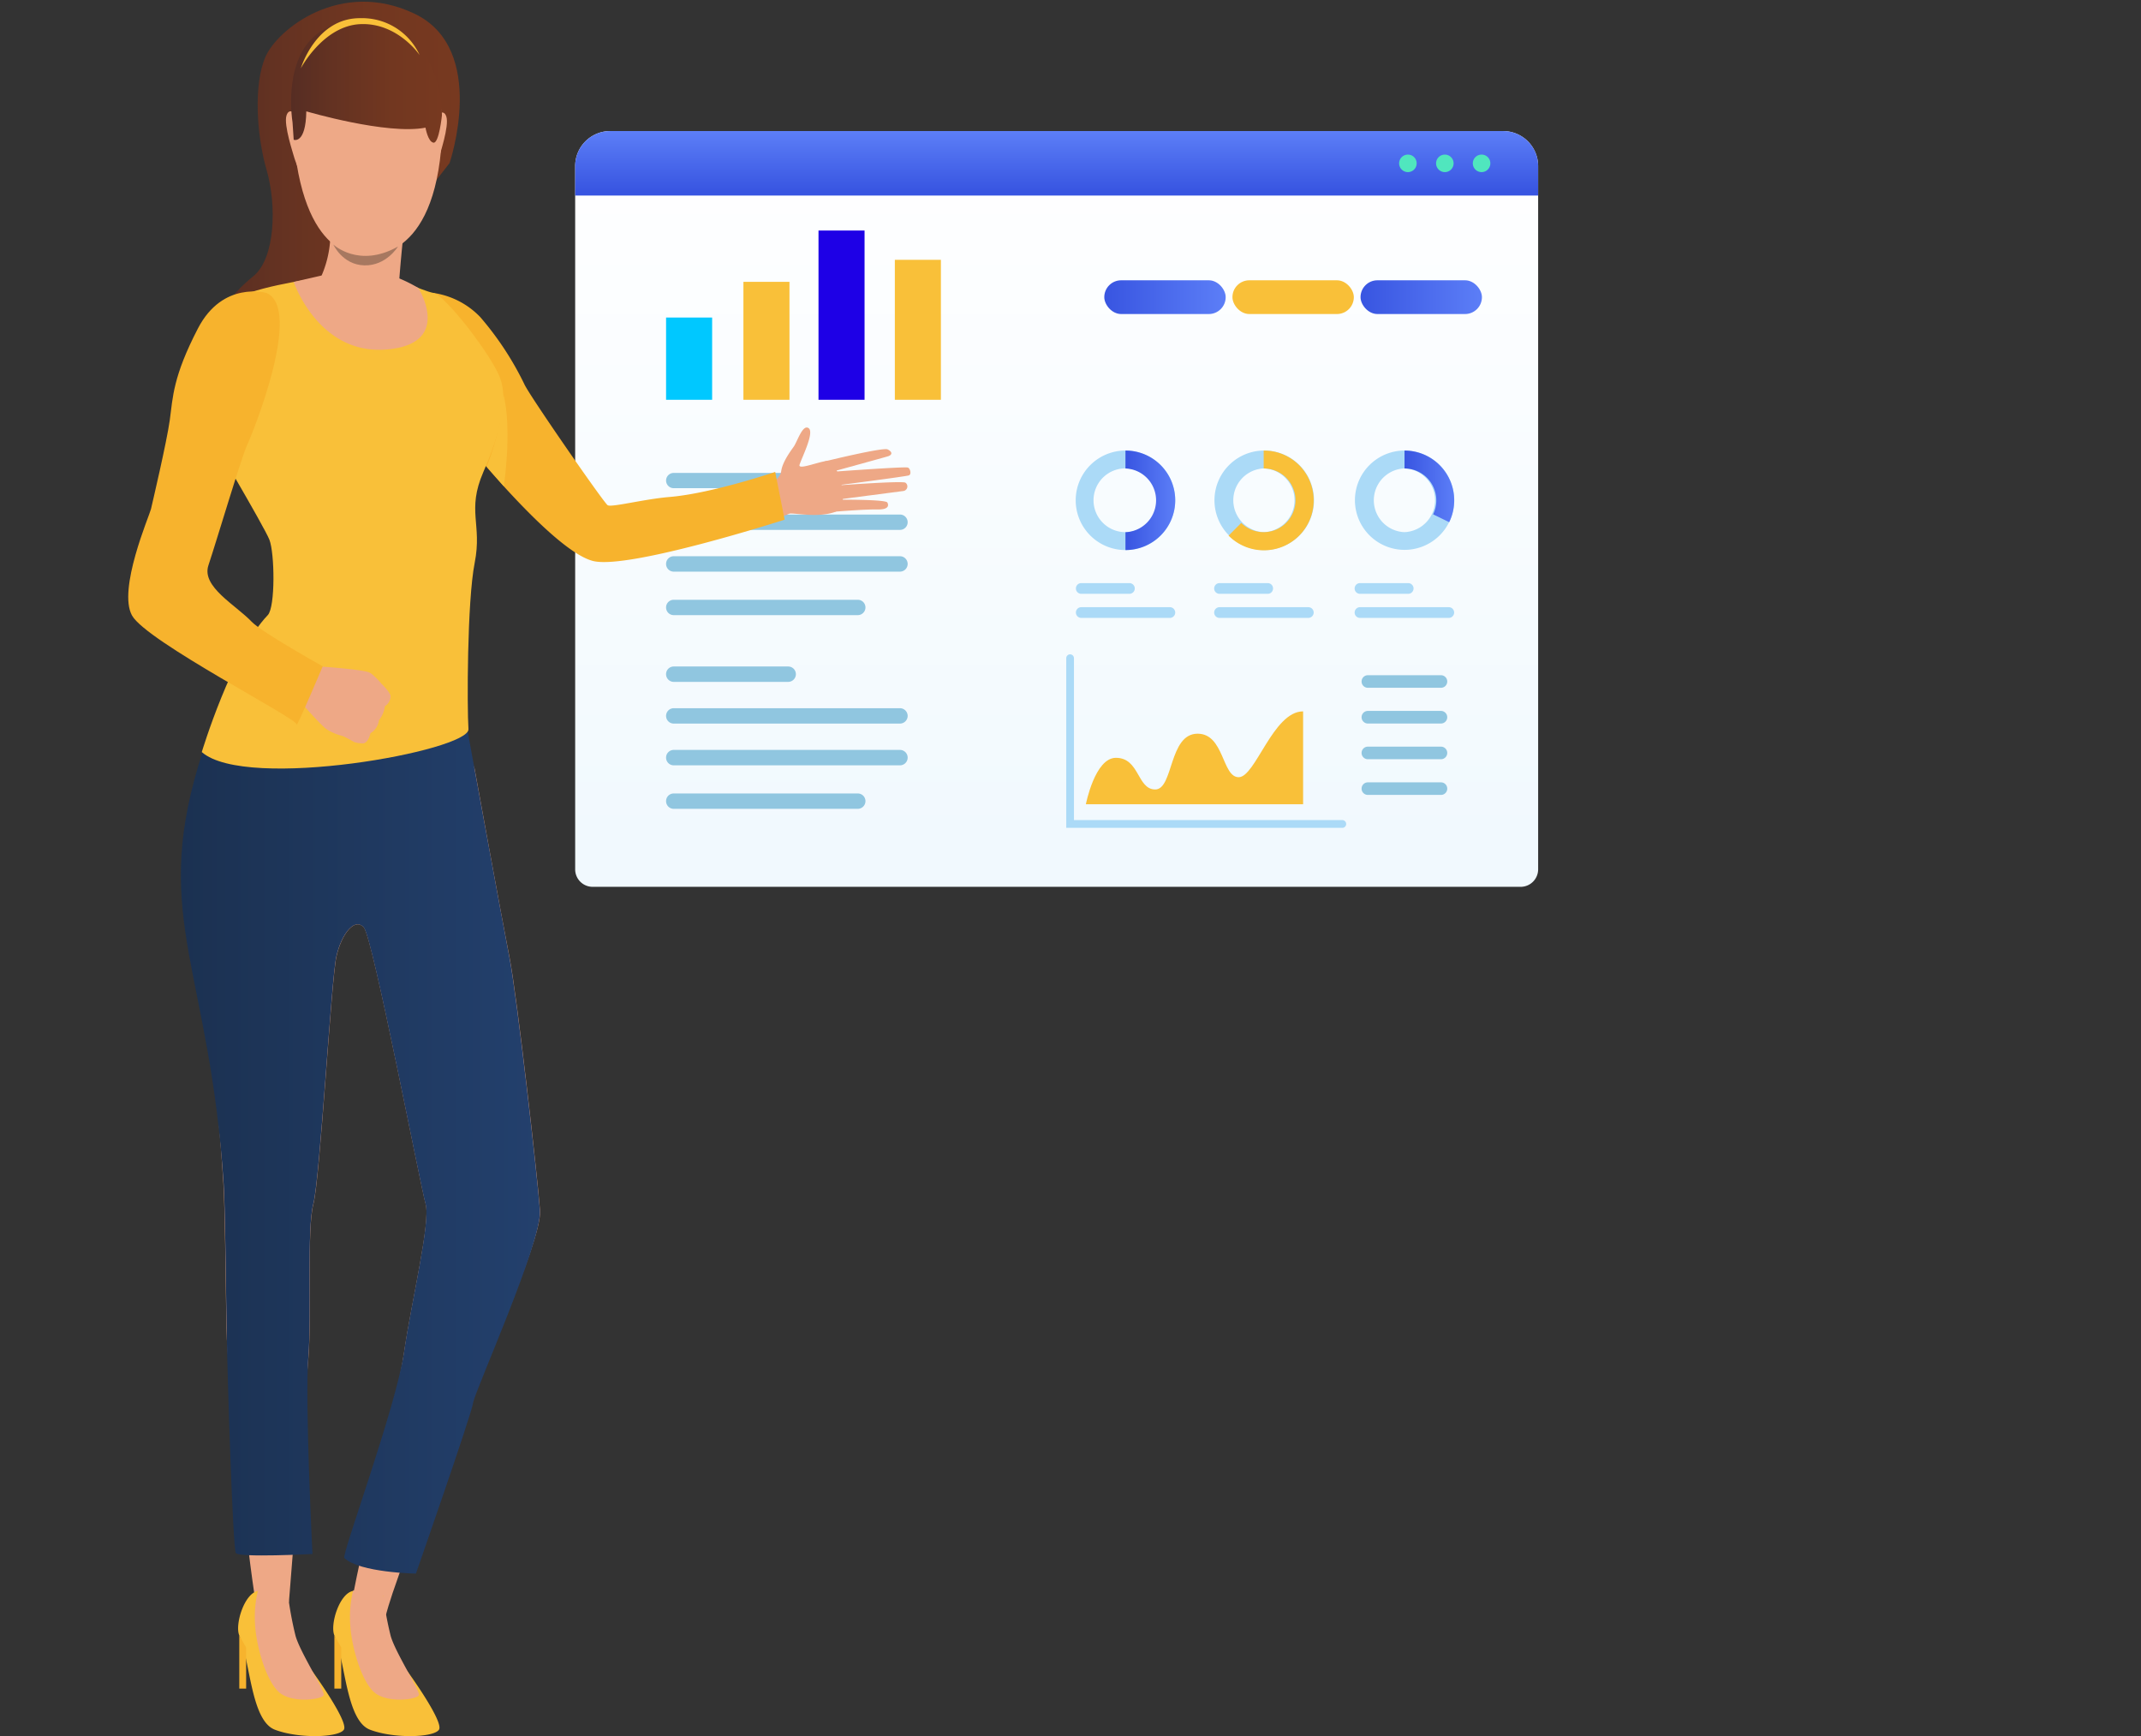 <svg xmlns="http://www.w3.org/2000/svg" xmlns:xlink="http://www.w3.org/1999/xlink" viewBox="0 0 427.7 346.81"><rect x="0" y="0" width="427.7" height="346.81" fill="#333333" stroke="none"/><defs><linearGradient id="linear-gradient" x1="211.08" y1="167.92" x2="211.08" y2="27.83" gradientUnits="userSpaceOnUse"><stop offset="0" stop-color="#f1f9fe"/><stop offset="1" stop-color="#fff"/></linearGradient><linearGradient id="linear-gradient-2" x1="224.83" y1="99.94" x2="234.77" y2="99.94" gradientUnits="userSpaceOnUse"><stop offset="0" stop-color="#3855e1"/><stop offset="1" stop-color="#5c7ef7"/></linearGradient><linearGradient id="linear-gradient-3" x1="280.56" y1="97.16" x2="290.5" y2="97.16" xlink:href="#linear-gradient-2"/><linearGradient id="linear-gradient-4" x1="211.08" y1="38.27" x2="211.08" y2="26.32" xlink:href="#linear-gradient-2"/><linearGradient id="linear-gradient-5" x1="271.79" y1="59.36" x2="296.04" y2="59.36" xlink:href="#linear-gradient-2"/><linearGradient id="linear-gradient-6" x1="220.6" y1="59.36" x2="244.85" y2="59.36" xlink:href="#linear-gradient-2"/><linearGradient id="linear-gradient-7" x1="40.99" y1="39.19" x2="91.84" y2="39.19" gradientUnits="userSpaceOnUse"><stop offset="0" stop-color="#562d23"/><stop offset=".26" stop-color="#633222"/><stop offset=".66" stop-color="#723720"/><stop offset="1" stop-color="#773920"/></linearGradient><linearGradient id="linear-gradient-8" x1="36.09" y1="215.56" x2="107.88" y2="215.56" gradientUnits="userSpaceOnUse"><stop offset="0" stop-color="#1b3151"/><stop offset="1" stop-color="#23406d"/></linearGradient><linearGradient id="linear-gradient-9" x1="58.16" y1="16.42" x2="88.3" y2="16.41" xlink:href="#linear-gradient-7"/><style>.cls-5{fill:#f9c039}.cls-6{fill:#1e00e6}.cls-7{fill:#abdaf7}.cls-8{fill:#90c6e0}.cls-15{fill:#eea886}.cls-18{fill:#f7b32d}.cls-20{fill:#eea987}</style></defs><g style="isolation:isolate"><g id="Calque_2" data-name="Calque 2"><g id="OBJECTS"><path d="M307.27 33.18v140.47a3.5 3.5 0 0 1-3.49 3.5H118.39a3.49 3.49 0 0 1-3.49-3.5V33.18a7 7 0 0 1 7-7h178.38a7 7 0 0 1 6.99 7Z" style="fill:url(#linear-gradient)"/><path style="fill:#00c8ff" d="M133.06 63.43h9.2v16.43h-9.2z"/><path class="cls-5" d="M148.51 56.3h9.2v23.56h-9.2z"/><path class="cls-6" d="M163.51 46.05h9.2v33.81h-9.2z"/><path class="cls-5" d="M178.76 51.9h9.2v27.96h-9.2z"/><path class="cls-7" d="M225.59 118.62H216a1.07 1.07 0 0 1-1.07-1.07 1.07 1.07 0 0 1 1.07-1.07h9.62a1.07 1.07 0 0 1 1.07 1.07 1.07 1.07 0 0 1-1.1 1.07Zm8.11 4.81H216a1.07 1.07 0 0 1-1.07-1.07 1.07 1.07 0 0 1 1.07-1.07h17.7a1.07 1.07 0 0 1 1.07 1.07 1.07 1.07 0 0 1-1.07 1.07Zm19.54-4.81h-9.62a1.07 1.07 0 0 1-1.07-1.07 1.07 1.07 0 0 1 1.07-1.07h9.62a1.06 1.06 0 0 1 1.07 1.07 1.06 1.06 0 0 1-1.07 1.07Zm8.12 4.81h-17.74a1.07 1.07 0 0 1-1.07-1.07 1.07 1.07 0 0 1 1.07-1.07h17.74a1.07 1.07 0 0 1 1.07 1.07 1.07 1.07 0 0 1-1.07 1.07Zm19.95-4.81h-9.63a1.07 1.07 0 0 1-1.07-1.07 1.07 1.07 0 0 1 1.07-1.07h9.63a1.07 1.07 0 0 1 1.07 1.07 1.07 1.07 0 0 1-1.07 1.07Zm8.11 4.81h-17.74a1.07 1.07 0 0 1-1.07-1.07 1.07 1.07 0 0 1 1.07-1.07h17.74a1.07 1.07 0 0 1 1.07 1.07 1.07 1.07 0 0 1-1.07 1.07Z"/><path class="cls-8" d="M157.45 97.52h-22.86a1.53 1.53 0 0 1-1.53-1.52 1.52 1.52 0 0 1 1.53-1.53h22.86A1.53 1.53 0 0 1 159 96a1.54 1.54 0 0 1-1.55 1.52Zm22.33 8.33h-45.19a1.52 1.52 0 0 1-1.53-1.53 1.53 1.53 0 0 1 1.53-1.54h45.19a1.54 1.54 0 0 1 1.54 1.54 1.53 1.53 0 0 1-1.54 1.53Zm0 8.34h-45.19a1.53 1.53 0 0 1-1.53-1.54 1.53 1.53 0 0 1 1.53-1.54h45.19a1.54 1.54 0 0 1 1.54 1.54 1.54 1.54 0 0 1-1.54 1.54Zm-8.43 8.69h-36.76a1.53 1.53 0 0 1-1.53-1.54 1.52 1.52 0 0 1 1.53-1.53h36.76a1.53 1.53 0 0 1 1.54 1.53 1.54 1.54 0 0 1-1.54 1.54Zm-13.9 13.33h-22.86a1.53 1.53 0 0 1-1.53-1.54 1.52 1.52 0 0 1 1.53-1.53h22.86a1.53 1.53 0 0 1 1.54 1.53 1.54 1.54 0 0 1-1.54 1.54Zm22.33 8.33h-45.19a1.53 1.53 0 0 1-1.53-1.53 1.53 1.53 0 0 1 1.53-1.54h45.19a1.54 1.54 0 0 1 1.54 1.54 1.54 1.54 0 0 1-1.54 1.53Zm0 8.34h-45.19a1.53 1.53 0 0 1-1.53-1.54 1.53 1.53 0 0 1 1.53-1.54h45.19a1.54 1.54 0 0 1 1.54 1.54 1.54 1.54 0 0 1-1.54 1.54Zm-8.43 8.69h-36.76a1.53 1.53 0 0 1-1.53-1.54 1.52 1.52 0 0 1 1.53-1.53h36.76a1.53 1.53 0 0 1 1.54 1.53 1.54 1.54 0 0 1-1.54 1.54Z"/><path class="cls-7" d="M224.83 90a9.94 9.94 0 1 0 9.94 9.93 9.93 9.93 0 0 0-9.94-9.93Zm0 16.3a6.37 6.37 0 1 1 6.36-6.37 6.37 6.37 0 0 1-6.36 6.38Z"/><path d="M234.77 99.94a9.94 9.94 0 0 1-9.94 9.94v-3.57a6.37 6.37 0 0 0 0-12.73V90a9.94 9.94 0 0 1 9.94 9.94Z" style="fill:url(#linear-gradient-2)"/><path class="cls-7" d="M252.49 90a9.94 9.94 0 1 0 10 9.93A9.93 9.93 0 0 0 252.48 90Zm0 16.3a6.37 6.37 0 0 1 0-12.73 6.37 6.37 0 0 1 0 12.73Z"/><path class="cls-5" d="M262.43 99.94a9.95 9.95 0 0 1-17 7.06l2.53-2.54a6.36 6.36 0 1 0 4.48-10.88V90a9.94 9.94 0 0 1 9.99 9.94Z"/><path class="cls-7" d="M280.56 90a9.92 9.92 0 1 0 9.95 9.93 9.93 9.93 0 0 0-9.96-9.93Zm0 16.3a6.37 6.37 0 0 1 0-12.73 6.37 6.37 0 0 1 0 12.73Z"/><path d="M290.5 99.94a9.92 9.92 0 0 1-1 4.37l-3.21-1.57a6.38 6.38 0 0 0-5.71-9.16V90a9.94 9.94 0 0 1 9.92 9.94Z" style="fill:url(#linear-gradient-3)"/><path class="cls-7" d="M268.12 165.37H213v-33.89a.77.77 0 1 1 1.54 0v32.34h53.6a.78.78 0 0 1 .78.78.77.77 0 0 1-.8.77Z"/><path class="cls-5" d="M216.92 160.66s1.8-9.28 6-9.28c4.76 0 4.21 6.32 7.86 6.32s2.69-11.14 8.46-11.14c5.34 0 4.86 8.69 8.21 8.69s6.86-13.15 12.87-13.15v18.56Z"/><path class="cls-8" d="M287.85 137.39h-14.6a1.25 1.25 0 0 1-1.25-1.26 1.25 1.25 0 0 1 1.25-1.25h14.6a1.25 1.25 0 0 1 1.26 1.25 1.25 1.25 0 0 1-1.26 1.26Zm0 7.14h-14.6a1.26 1.26 0 0 1-1.25-1.26 1.26 1.26 0 0 1 1.25-1.26h14.6a1.26 1.26 0 0 1 1.26 1.26 1.26 1.26 0 0 1-1.26 1.26Zm0 7.13h-14.6a1.25 1.25 0 0 1-1.25-1.26 1.25 1.25 0 0 1 1.25-1.25h14.6a1.25 1.25 0 0 1 1.26 1.25 1.25 1.25 0 0 1-1.26 1.26Zm0 7.13h-14.6a1.25 1.25 0 0 1-1.25-1.25 1.25 1.25 0 0 1 1.25-1.26h14.6a1.25 1.25 0 0 1 1.26 1.26 1.25 1.25 0 0 1-1.26 1.25Z"/><path d="M307.27 33.18v5.88H114.9v-5.88a7 7 0 0 1 7-7h178.38a7 7 0 0 1 6.99 7Z" style="fill:url(#linear-gradient-4)"/><path d="M283 32.62a1.75 1.75 0 1 1-1.74-1.74 1.74 1.74 0 0 1 1.74 1.74Zm7.38 0a1.75 1.75 0 1 1-1.75-1.74 1.75 1.75 0 0 1 1.75 1.74Zm7.34 0a1.75 1.75 0 1 1-1.72-1.74 1.74 1.74 0 0 1 1.72 1.74Z" style="fill:#50e6be"/><rect x="271.79" y="55.99" width="24.25" height="6.74" rx="3.37" style="fill:url(#linear-gradient-5)"/><rect x="220.6" y="55.99" width="24.25" height="6.74" rx="3.37" style="fill:url(#linear-gradient-6)"/><path class="cls-6" d="M250.4 57.62a1 1 0 0 1 .68.26.88.88 0 0 1 .28.65.83.83 0 0 1-.28.64 1 1 0 0 1-.68.26h-.56v.88h-.58v-2.69Zm-.56.52v.77h.54a.39.39 0 0 0 .28-.11.37.37 0 0 0 .12-.27.38.38 0 0 0-.12-.28.39.39 0 0 0-.28-.11Zm2.88 1.98-.06.06a1 1 0 0 1-.18.11.67.67 0 0 1-.28.06.65.65 0 0 1-.46-.16.47.47 0 0 1-.17-.38.56.56 0 0 1 .14-.38.76.76 0 0 1 .41-.2l.6-.11a.23.23 0 0 0-.09-.19.33.33 0 0 0-.24-.08.59.59 0 0 0-.23 0 .48.48 0 0 0-.15.1l-.29-.28.09-.09.15-.11.21-.09a.84.84 0 0 1 .27 0 .81.81 0 0 1 .58.21.73.73 0 0 1 .23.54v1.17h-.52Zm-.11-.3a.45.45 0 0 0 .11-.31v-.06l-.42.07c-.14 0-.21.1-.21.22s.08.19.24.19a.36.36 0 0 0 .28-.11Zm3.68-.89h-.18a.41.41 0 0 0-.32.13.51.51 0 0 0-.12.37v.9h-.52v-1.9h.52v.23l.07-.07a.56.56 0 0 1 .18-.11.59.59 0 0 1 .29-.07h.08Zm1.32 1.19-.06.06a1 1 0 0 1-.18.11.67.67 0 0 1-.28.06.65.65 0 0 1-.46-.16.5.5 0 0 1-.17-.38.52.52 0 0 1 .15-.38.69.69 0 0 1 .4-.2l.6-.11a.23.23 0 0 0-.09-.19.33.33 0 0 0-.24-.08.59.59 0 0 0-.23 0 .48.48 0 0 0-.15.1l-.29-.28.09-.09.15-.11.21-.09a.84.84 0 0 1 .27 0 .81.81 0 0 1 .58.21.73.73 0 0 1 .23.54v1.17h-.52Zm-.1-.3a.45.45 0 0 0 .1-.31v-.06l-.42.07c-.14 0-.21.1-.21.22s.08.19.25.19a.39.39 0 0 0 .28-.11Zm1.61-1.72a.34.34 0 0 1-.23.08.28.28 0 0 1-.2-.08.25.25 0 0 1-.08-.21.26.26 0 0 1 .08-.21.28.28 0 0 1 .2-.08.34.34 0 0 1 .23.08.3.3 0 0 1 .08.21.29.29 0 0 1-.08.21Zm0 2.21h-.51v-1.88h.51Zm1.08-1.65.06-.07.18-.12a.64.64 0 0 1 .3-.08.69.69 0 0 1 .52.22.85.85 0 0 1 .21.61v1.09H261v-1a.36.36 0 0 0-.1-.27.37.37 0 0 0-.27-.11.36.36 0 0 0-.28.12.44.44 0 0 0-.1.32v1h-.52v-1.94h.52Zm2.8 1.46a.17.17 0 0 1-.06.06 1 1 0 0 1-.18.11.67.67 0 0 1-.28.06.62.62 0 0 1-.45-.16.48.48 0 0 1-.18-.38.52.52 0 0 1 .15-.38.72.72 0 0 1 .41-.2l.59-.11a.26.26 0 0 0-.08-.19.36.36 0 0 0-.24-.08.6.6 0 0 0-.24 0 .33.33 0 0 0-.14.1h-.05l-.28-.28.08-.09.15-.11.22-.09a.75.75 0 0 1 .26 0 .81.81 0 0 1 .58.21.73.73 0 0 1 .23.54v1.17H263Zm-.1-.3a.45.45 0 0 0 .1-.31v-.06l-.42.07c-.14 0-.21.1-.21.22s.08.19.25.19a.38.38 0 0 0 .28-.11Zm2.4.18a.43.43 0 0 1-.07.07l-.11.08a.52.52 0 0 1-.15.06.69.69 0 0 1-.2 0 .79.79 0 0 1-.59-.28.93.93 0 0 1-.26-.66 1 1 0 0 1 .26-.66.79.79 0 0 1 .59-.28.6.6 0 0 1 .3.07.69.69 0 0 1 .2.13l.05.07v-.23h.52v1.73a.9.9 0 0 1-.28.68 1 1 0 0 1-.72.28 1.45 1.45 0 0 1-.3 0l-.25-.1-.17-.12a.46.46 0 0 1-.1-.1l.33-.3v.07a1 1 0 0 0 .18.11.69.69 0 0 0 .29.07.49.49 0 0 0 .36-.14.48.48 0 0 0 .13-.36Zm-.74-.34a.38.38 0 0 0 .3.13.42.42 0 0 0 .31-.13.44.44 0 0 0 .13-.33.41.41 0 0 0-.13-.32.43.43 0 0 0-.31-.14.38.38 0 0 0-.3.13.48.48 0 0 0-.12.33.46.46 0 0 0 .12.33Zm2.18-.12a.41.41 0 0 0 .17.26.5.5 0 0 0 .33.11.6.6 0 0 0 .27-.06.82.82 0 0 0 .18-.11l.05-.06.26.32-.1.08-.17.1-.22.08a1.36 1.36 0 0 1-.29 0 1 1 0 0 1-.7-.29.92.92 0 0 1-.3-.69.94.94 0 0 1 .29-.69 1 1 0 0 1 .7-.29.92.92 0 0 1 .67.27.9.9 0 0 1 .26.67v.21Zm.16-.61a.54.54 0 0 0-.16.25h.87a.44.44 0 0 0-.15-.25.41.41 0 0 0-.27-.1.48.48 0 0 0-.29.1Z"/><rect class="cls-5" x="246.2" y="55.99" width="24.25" height="6.74" rx="3.37"/><path class="cls-15" d="M94.8 153.51s5.5 30.25 7 37.82 5.64 44.23 6.08 50.47-13.56 36.2-14.43 38.29c-14.64 34.62-16.33 42.45-16.33 42.45s-4.8 3-7-.58c-.68-1.09 9-40.79 10.6-51.81 1.49-10.24 5.35-26.06 4.31-29.66s-10.54-53.13-12.33-55.21-4.45 1.19-5.49 5.79-3.26 44.38-4.6 49.42-.29 22.12-1 30.73S57.72 320 57.72 320s-6 1.07-6.57.11-5.77-44.63-5.92-54.87-.31-24.36-.6-28.79c-2.75-42.44-7.94-48 1.14-78.54 22.23-74.73 49.03-4.4 49.03-4.4Z"/><path d="M89.81 32.57s7.76-22.77-7-29.83S55.36 5.89 53 11.41 51.24 27 53.27 34 55 51.62 50.6 55.18s-9.86 9.49-9.6 21.54c.16 7.47 29.41-19.12 29.41-19.12Z" style="fill:url(#linear-gradient-7)"/><path d="M92.69 142.09s7.61 41.67 9.09 49.24 5.64 44.23 6.08 50.47S94.8 278 94.51 280.24s-11.42 34.1-11.42 34.1-11.24-.19-14.3-3.11c-.62-.58 10.32-30.06 11.91-41.08 1.49-10.24 5.35-26.06 4.31-29.66s-10.54-53.13-12.33-55.21-4.45 1.19-5.49 5.79-3.26 44.38-4.6 49.42-.29 22.12-1 30.73.83 39.2.83 39.2-14.72.77-15.31-.19-1.69-34.74-1.84-45-.31-24.36-.6-28.79c-2.75-42.44-14.17-52.81-5.09-83.35 22.17-74.72 53.11-11 53.11-11Z" style="fill:url(#linear-gradient-8)"/><path class="cls-15" d="M152 97.51s3.76-1.18 4.06-3.4c.26-1.9 2-4.16 2.48-4.86.7-.93 1.78-4.59 3-3.72s-1.48 6.12-1.82 7.33 4.8-1.09 6.07-.77 4.61 9 .9 10.22-8.45 0-9.06.32a23.55 23.55 0 0 1-2.67 1Z"/><path class="cls-15" d="M164.79 92.16s11.6-2.85 12.53-2.39 1.05 1.09 0 1.4-11.13 3.08-11.13 3.08 14.29-1.06 15.14-.86c.5.13.8 1.35.24 1.57S166.88 97 166.88 97s13.35-1 14-.58a.92.92 0 0 1-.42 1.66c-1 .14-13.32 1.74-13.32 1.74s9.76-.09 10.12.56c.22.4.53 1.44-2 1.39s-8.47.44-8.47.44Z"/><path class="cls-18" d="M86.59 58.52a16.18 16.18 0 0 1 9.35 4.82 61.62 61.62 0 0 1 8.85 13.49c1.06 2.29 15.83 23.61 16.6 24.09s7.22-1.22 12.4-1.65c8.44-.71 21.07-5 21.07-5l1.88 9.54s-31.07 10-38.24 8.26c-8.76-2.16-28.94-28-28.94-28s-15.05-17.69-2.97-25.55Z"/><path class="cls-5" d="M77.29 54.79s6.9 3.25 9.3 3.73 11.69 12.56 13.32 17 0 11-3.36 18.78-.19 10.35-1.72 18.11-1.53 28.93-1.25 33.24-44.35 12.44-53.27 4.58c0 0 6-19.88 13.18-27.35 1.54-1.62 1.38-12.38.33-15.06S40.88 85.07 40.88 85.07 40 64.75 45.19 60.73c4.51-3.5 16.78-4.75 19-5.51s8.6-1.1 13.1-.43Z"/><path class="cls-15" d="M80.59 46.83S79.21 59.48 79.5 63.6c0 0-7.17 7.19-15.33-8.38A21.41 21.41 0 0 0 65 40.05c-2.56-8.74 15.59 6.78 15.59 6.78Z"/><path d="M100.65 97.13s1.73-11.48-.11-18.46c0 0 0 6-3.29 14.52Z" style="mix-blend-mode:multiply;fill:#f9c039"/><path class="cls-15" d="M72.62 148.5a6.08 6.08 0 0 1-1.87-.27s-1-.58-1.74-.95a4.9 4.9 0 0 0-.58-.26 10.84 10.84 0 0 1-3.19-1.35c-1.26-.88-5.75-6.07-5.75-6.07l2.12-3.22 1.55-3.3s9.42.61 10.69 1.29l.35.21a14.08 14.08 0 0 1 2 2c.18.16 1.87 1.82 1.81 2.53a2.31 2.31 0 0 1-1.12 1.95 5.63 5.63 0 0 1-1.19 2.81 3.46 3.46 0 0 1-1.7 2.59s-.33 1.78-1.38 2.04Z"/><path class="cls-18" d="M53.22 58.52s-8.7-2.52-13.68 7.09-5 13.67-5.63 18.35c-.62 4.42-3.46 16.48-3.75 17.73s-6.72 16.1-3.77 21.29 33.06 20.58 32.87 21.73 5.21-11.61 5.21-11.61-12.17-6.79-14.17-8.88c-3.24-3.4-10.07-7-8.67-11.27 1.65-4.94 6.6-21.63 7.75-24.08s11.17-27.23 3.84-30.35Z"/><path class="cls-20" d="M59.41 23.08s-1.59-1.9-2.18 0 1.35 7.6 1.56 8.43c0 0 1 3.19 1.34 2.78s-.72-11.21-.72-11.21Zm27.59.24s1.58-1.9 2.17 0-1.34 7.6-1.56 8.42c0 0-1 3.19-1.34 2.79S87 23.32 87 23.32Z"/><path class="cls-20" d="M75.7 4.9S90.22 7.13 88.1 30 73.16 51.06 72.3 51s-12.85.47-13.89-27.43c0 .04-.49-20.57 17.29-18.67Z"/><path d="M61.19 22.24S77.31 27 85 25.5c0 0 .49 2.85 1.6 3s1.68-5.44 1.68-5.44.37-18.6-16.45-18.77-13.39 20.16-13.39 20.16l.23 3.47s2.41.96 2.52-5.68Z" style="fill:url(#linear-gradient-9)"/><path d="M66.59 48.85s5.09 4.82 12.91.4c0 0-2.31 3.86-6.7 3.76s-6.21-4.16-6.21-4.16Z" style="fill:#a77860"/><path class="cls-15" d="M58.67 56.32s4.93 14.57 18.47 13.5 6.42-12.3 6.42-12.3a29.67 29.67 0 0 0-4.33-2.12c-1-.18-15-.36-15-.36Z"/><path class="cls-5" d="M60.1 13.64s4.47-8.5 11.9-8.82S83.83 11 83.83 11A12.63 12.63 0 0 0 72 3.63c-8.92-.07-11.9 10.01-11.9 10.01Zm21.36 320.3s7.26 10 6.23 11.58-9 1.83-13.78 0-4.91-13.73-7.11-18.83c-.92-2.14 1-8.45 3.78-8.9a12.32 12.32 0 0 1 6 1s-2.84 7.21 4.88 15.15Z"/><path class="cls-15" d="M76.55 318.77a69.75 69.75 0 0 0 1.49 8c.92 3.32 5.86 10.9 5.63 11.82s-6.43 1.75-9-.62-4.47-9.22-4.7-13.37a22.09 22.09 0 0 1 .57-6.85s3.6-1.51 6.01 1.02Z"/><path class="cls-18" d="M66.8 326.69v10.62h1.37v-8.21l-1.37-2.41z"/><path class="cls-5" d="M62.46 333.94s7.26 10 6.23 11.58-9 1.83-13.78 0-4.91-13.73-7.11-18.83c-.92-2.14 1-8.45 3.78-8.9a12.32 12.32 0 0 1 6 1s-2.84 7.21 4.88 15.15Z"/><path class="cls-15" d="M57.55 318.77a69.75 69.75 0 0 0 1.49 8c.92 3.32 5.86 10.9 5.63 11.82s-6.43 1.75-9-.62-4.48-9.22-4.71-13.37a22.09 22.09 0 0 1 .57-6.85s3.61-1.51 6.02 1.02Z"/><path class="cls-18" d="M47.8 326.69v10.62h1.37v-8.21l-1.37-2.41z"/></g></g></g></svg>